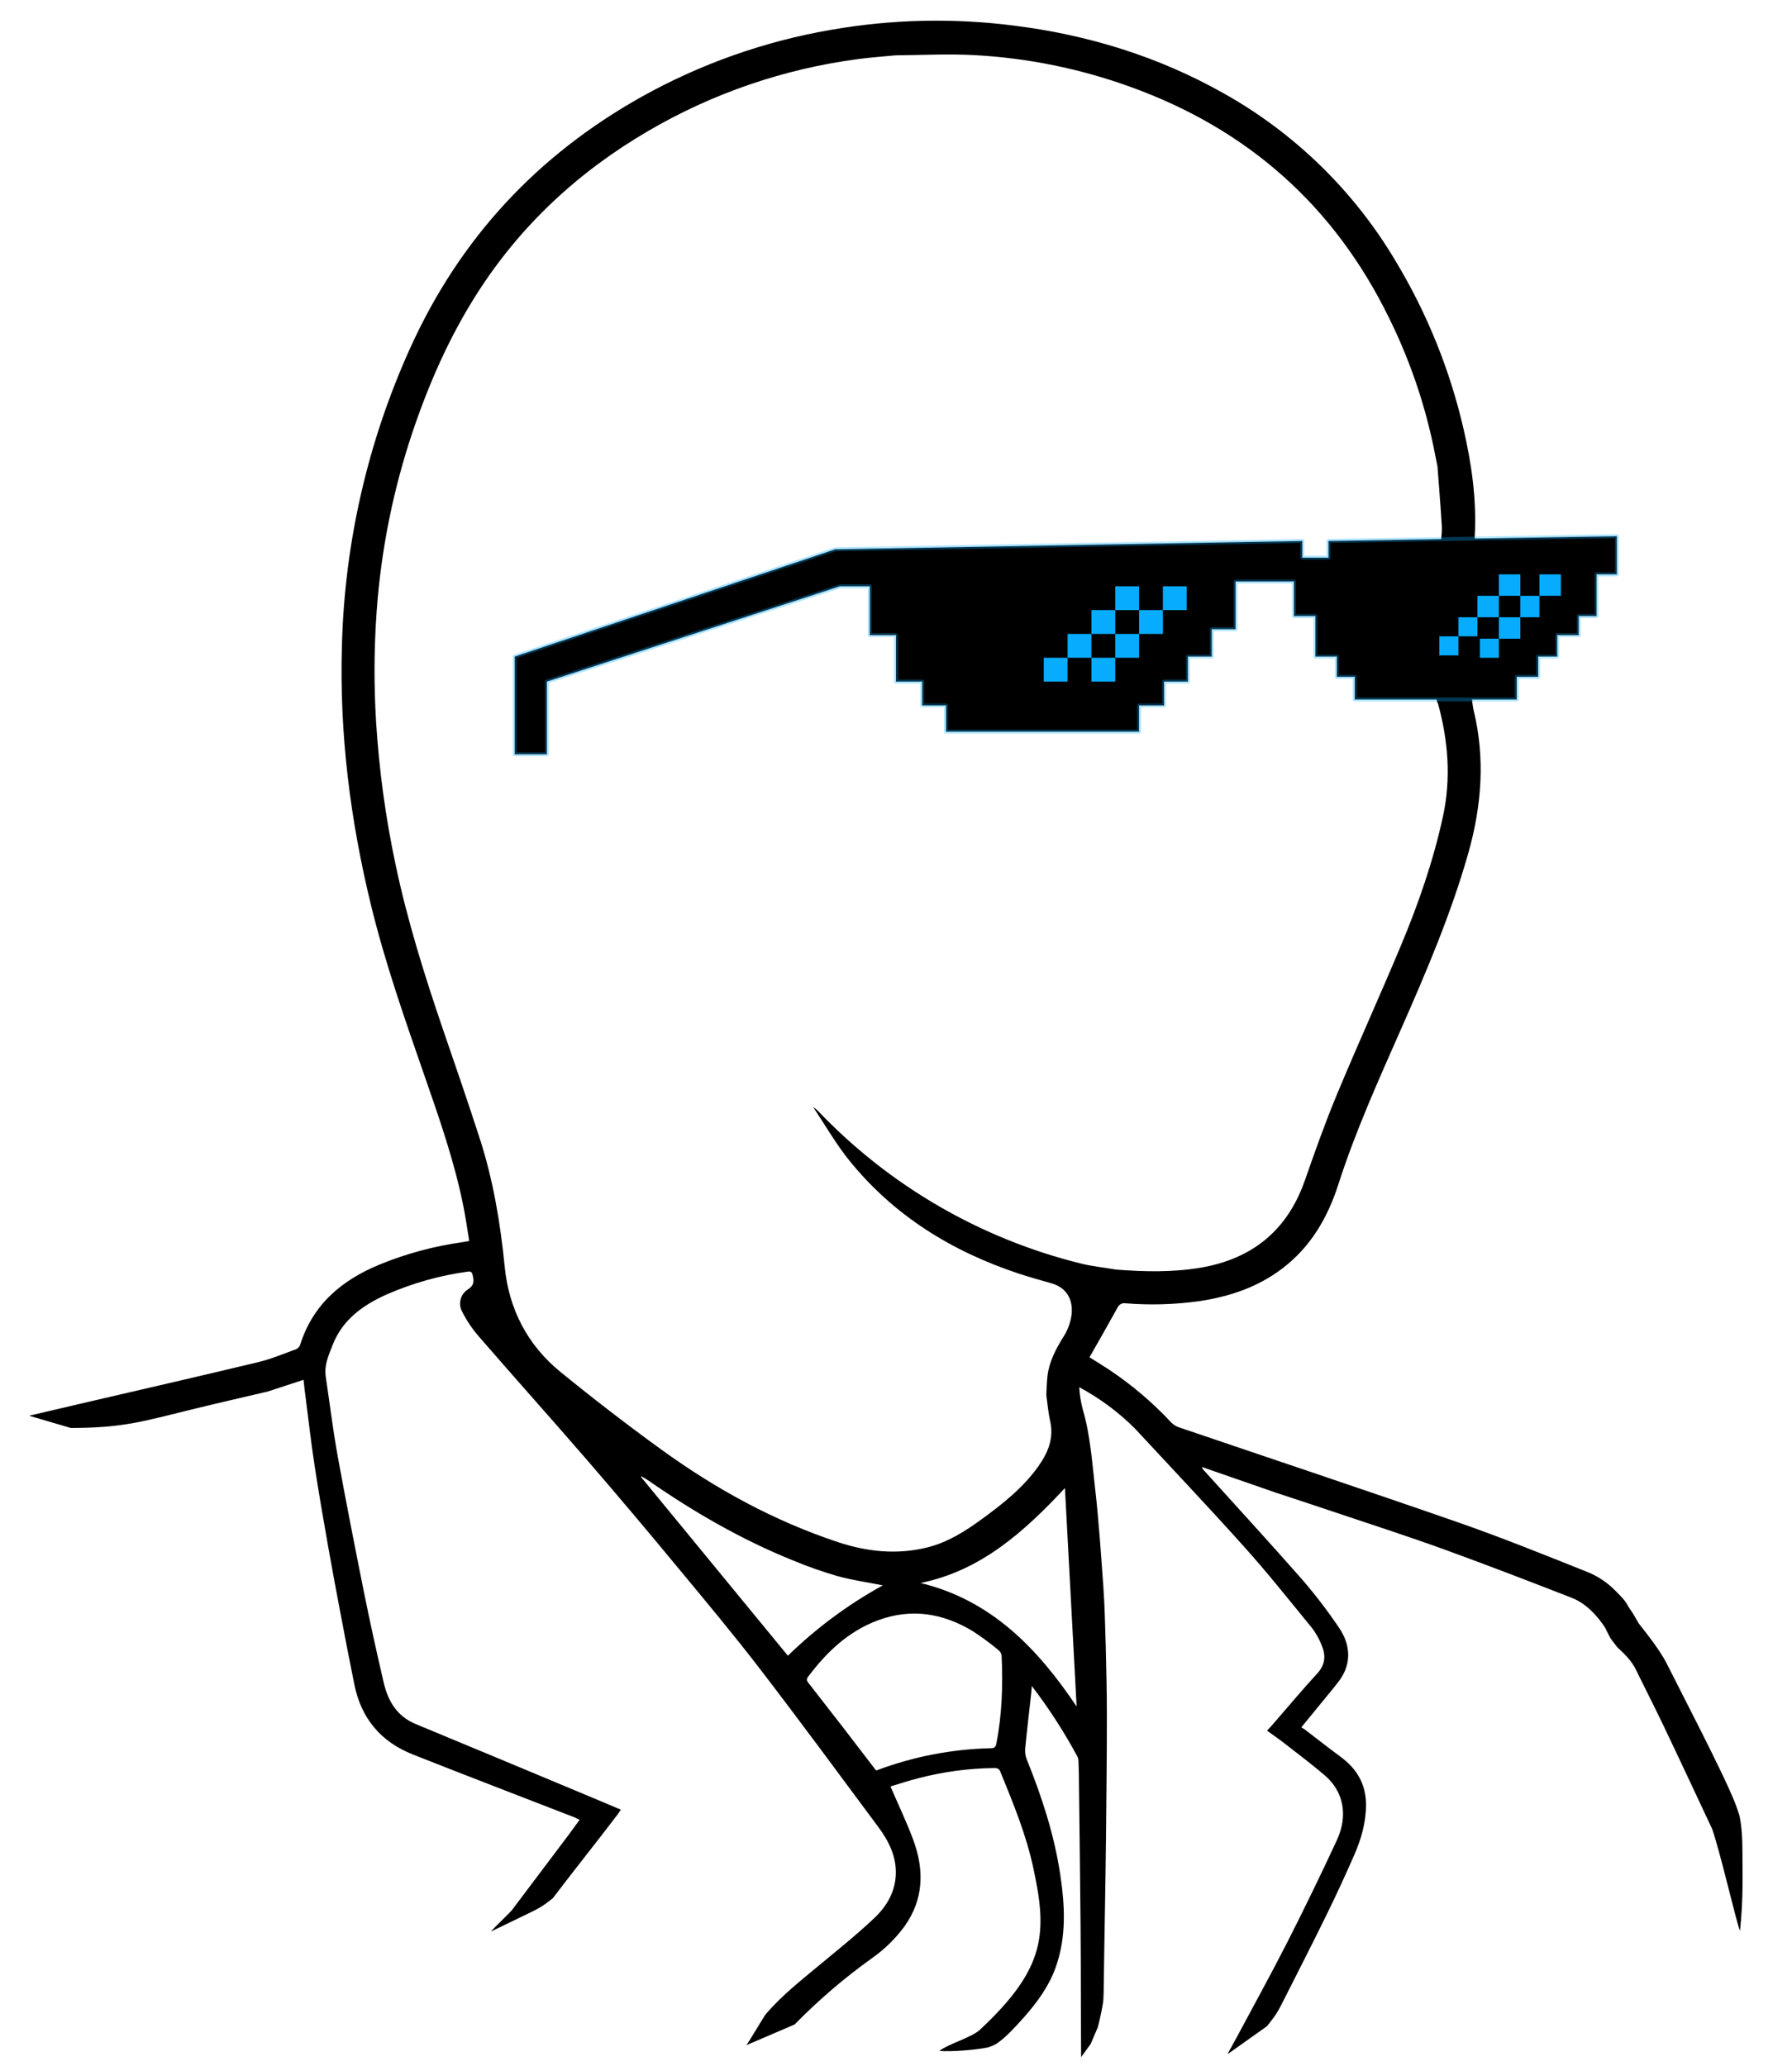 <svg width="917" height="1057" viewBox="0 0 917 1057" fill="none" xmlns="http://www.w3.org/2000/svg">
<mask id="mask0_119_1137" style="mask-type:luminance" maskUnits="userSpaceOnUse" x="0" y="0" width="917" height="1057">
<path d="M917 0H0V1056.01H917V0Z" fill="white"/>
</mask>
<g mask="url(#mask0_119_1137)">
<path d="M889.563 927.364C886.514 916.39 866.846 878.852 852.798 851.017C848.908 843.335 840.396 833.08 838.567 830.641C837.347 828.812 836.737 826.983 833.689 822.715C831.25 818.447 830.777 818.17 826.584 813.889C822.392 809.608 817.33 806.276 811.74 804.118C790.01 795.436 768.293 786.668 746.197 778.974C698.64 762.414 650.875 746.513 603.208 730.295C601.751 729.794 600.431 728.959 599.355 727.856C589.865 717.673 579.225 708.626 567.65 700.895C564.333 698.688 560.907 696.627 557.517 694.481C562.395 685.945 567.187 677.543 571.845 669.092C572.188 668.299 572.79 667.646 573.552 667.239C574.3 666.844 575.159 666.71 575.991 666.861C588.594 667.876 601.271 667.504 613.793 665.751C629.304 663.422 643.815 658.544 656.399 648.887C670.752 637.912 679.397 623.035 684.848 606.061C693.616 578.77 705.42 552.687 716.955 526.518C729.93 497.07 742.563 467.523 751.379 436.465C758.196 412.296 760.074 388.09 754.099 363.519C753.745 362.044 753.599 360.52 753.318 358.751H753.623C753.329 358.337 753.061 357.905 752.818 357.459C752.733 357.3 752.635 357.142 752.538 356.983C752.44 356.825 752.355 356.532 752.257 356.313C746.502 356.313 740.746 356.447 735.051 356.788C735.026 356.9 734.994 357.01 734.954 357.117C735.191 357.916 735.366 358.731 735.478 359.556H735.734C741.027 378.677 742.673 398.041 738.381 417.783C733.43 440.586 725.808 462.511 716.833 483.949C706.151 509.447 694.701 534.628 684.068 560.15C678.105 574.49 672.886 589.209 667.776 603.842C658.862 629.449 640.949 644.082 614.439 648.631C600.038 651.069 585.588 650.74 571.113 649.618L570.248 649.423L570.101 649.509L569.943 649.423C564.358 648.484 558.675 647.911 553.188 646.533C501.657 633.81 454.846 606.602 418.284 568.125C417.596 567.506 416.862 566.939 416.089 566.43C422.186 575.563 427.686 585.209 434.563 593.745C457.379 622.011 487.059 640.302 521.276 651.655C526.775 653.472 532.373 655.02 537.958 656.606C545.469 658.752 549.054 664.41 548.396 672.238C547.886 676.635 546.331 680.846 543.859 684.518C540.201 690.505 536.933 696.712 536.055 703.773C535.641 707.089 535.616 710.443 535.421 713.784C536.055 718.259 536.397 722.795 537.397 727.197C539.433 736.209 536.08 743.672 531.08 750.647C523.385 761.353 513.179 769.426 502.655 777.12C494.12 783.376 485.157 789.107 474.609 791.753C459 795.655 443.697 794.009 428.674 789.022C396.152 778.23 366.41 761.939 338.742 741.94C321.036 729.136 303.61 715.686 286.77 701.956C269.93 688.225 260.419 669.861 258.285 648.301C256.053 625.864 252.395 603.805 245.444 582.368C239.347 563.552 232.921 544.846 226.482 526.153C217.142 498.74 208.521 471.194 202.509 442.818C197.354 418.654 193.996 394.142 192.461 369.482C191.278 350.392 191.388 331.245 192.79 312.17C195.048 281.306 201.151 250.845 210.959 221.494C219.312 196.679 229.738 172.815 243.798 150.683C266.15 115.49 295.855 87.932 331.779 66.97C364.772 47.69 401.285 35.194 439.173 30.217C445.501 29.363 451.891 28.936 458.244 28.314C471.658 28.192 485.072 27.497 498.375 28.192C525.748 29.644 552.757 35.129 578.527 44.472C638.535 66.141 682.787 105.333 710.834 162.755C720.96 183.24 728.501 204.904 733.283 227.25L735.576 238.566C736.356 248.943 737.21 259.296 737.832 269.734C737.83 272.123 737.675 274.51 737.368 276.88L737.355 277.027C737.965 277.637 737.965 277.637 740.404 277.551C745.464 277.794 746.294 277.783 751.378 277.637C751.65 277.629 754.154 278.026 754.477 277.551C754.586 277.051 754.477 277.551 754.647 276.732L754.733 275.941C754.662 275.457 754.633 274.967 754.647 274.478C755.696 255.808 753.087 237.517 748.904 219.409C741.963 189.325 730.334 160.52 714.443 134.05C693.147 97.97 662.667 68.18 626.109 47.715C592.636 28.863 556.651 17.803 518.618 13.072C487.671 9.144 456.311 9.863 425.576 15.206C391.455 21.035 358.577 32.635 328.352 49.508C274.808 79.493 235.165 122.173 209.825 178.266C188.202 226.037 176.353 277.651 174.974 330.071C173.609 375.372 179.242 419.893 190.022 463.853C197.229 493.241 207.24 521.726 217.154 550.248C224.873 572.466 232.665 594.635 237.238 617.804C238.36 623.462 239.152 629.181 240.116 634.985C238.677 635.229 237.677 635.424 236.762 635.571C222.317 637.576 208.177 641.369 194.668 646.862C175.035 654.862 160.049 667.349 153.525 688.323C153.329 688.781 153.043 689.196 152.684 689.542C152.335 689.898 151.921 690.184 151.464 690.383C145.087 692.688 138.782 695.371 132.222 696.956C101.736 704.272 71.093 711.272 40.522 718.393L14.914 724.393L36.192 730.649C63.019 730.649 73.178 727.295 98.115 721.186C111.053 717.991 124.052 715.089 137.026 712.004L155.317 706.016C155.695 709.516 156.098 712.869 156.537 716.223C157.976 727.307 159.22 738.416 160.915 749.464C163.024 763.414 165.463 777.328 167.902 791.241C169.938 802.777 172.121 814.41 174.316 825.946C176.576 838.002 178.925 850.033 181.364 862.04C184.852 879.344 195.009 891.306 211.276 897.72C238.701 908.585 266.26 919.121 293.758 929.803C294.562 930.12 295.318 930.547 296.599 931.169C294.66 933.754 292.941 936.193 291.136 938.632L261.87 977.482C261.426 978.13 251.568 987.642 251.199 988.335L270.929 978.8C274.978 976.751 276.807 976.141 282.904 971.263C294.928 955.403 304.301 943.867 316.341 928.023C316.756 927.486 317.073 926.877 317.67 925.938C313.39 924.133 309.269 922.377 305.147 920.658C274.345 907.756 243.538 894.92 212.727 882.148C202.899 878.088 198.46 870.125 196.253 860.565C192.705 845.237 189.303 829.872 186.193 814.447C181.559 791.278 176.986 768.109 172.779 744.94C170.341 731.526 168.731 717.906 166.682 704.407C165.78 698.505 168.194 693.432 170.219 688.176C175.316 675.128 185.754 667.775 197.948 662.3C211.133 656.544 225.047 652.629 239.299 650.667C240.969 650.423 241.457 650.826 241.859 652.46C242.664 655.508 242.652 657.703 239.42 659.776C237.579 660.934 236.25 662.752 235.704 664.857C235.158 666.963 235.436 669.197 236.482 671.104C238.849 675.827 241.821 680.221 245.322 684.177C263.492 705.15 282.027 725.82 300.196 746.818C316.024 765.158 331.657 783.677 347.095 802.374C361.252 819.446 375.446 836.445 388.933 854.004C409.443 880.71 429.405 907.817 449.465 934.852C454.745 941.961 458.732 949.838 458.403 959.033C458.074 968.227 453.623 975.531 447.355 981.47C438.331 990.006 428.661 997.712 419.113 1005.65C409.565 1013.59 399.798 1021.26 391.713 1030.77C391.346 1031.08 382.337 1046.29 381.896 1046.48L406.639 1035.86C418.794 1023.43 432.019 1012.1 446.16 1001.99C452.539 997.505 458.155 992.021 462.793 985.75C472.78 971.788 473.011 956.728 467.292 941.302C463.915 932.193 459.683 923.413 455.671 914.085C460.305 912.719 465.305 910.975 470.414 909.756C482.819 906.55 495.563 904.839 508.374 904.659C509.923 904.659 511.143 904.659 511.874 906.5C518.508 922.718 525.19 938.912 528.848 956.167C535.921 989.091 535.225 1007.05 501.485 1038.55C497.266 1042.49 485.253 1045.84 480.668 1049.4C486.534 1049.92 498.96 1048.92 505.057 1047.7C506.08 1047.6 509.859 1046.02 510.544 1045.26C514.202 1042.82 518.898 1037.95 524.105 1032.05C530.714 1024.56 536.592 1016.55 540.067 1007.05C545.835 991.201 544.945 975.068 542.506 958.886C539.409 938.424 532.97 918.926 525.239 899.793C524.618 897.984 524.422 896.057 524.666 894.16C525.519 885.356 526.568 876.564 527.544 867.759C527.702 866.357 527.824 864.821 528.019 862.699C536.766 874.138 544.587 886.257 551.408 898.94C551.752 899.757 551.915 900.639 551.883 901.525C552.038 905.199 552.119 908.858 552.127 912.5C552.436 936.807 552.708 961.154 552.944 985.543C553.139 1007.71 553.045 1030.41 553.224 1052.57L558.101 1045.87L561.76 1037.33C562.369 1034.89 562.775 1033.43 563.589 1029.41C564.821 1023.31 564.711 1022.81 564.821 1015.02C564.968 1003.2 565.199 991.384 565.382 979.568C565.589 966.276 565.846 952.972 565.967 939.68C566.175 919.182 566.406 898.684 566.406 878.185C566.406 866.064 566.126 853.956 565.821 841.835C565.528 831.811 565.297 821.763 564.602 811.764C563.382 795.009 562.297 778.23 560.383 761.548C558.822 747.964 557.944 734.343 554.066 721.137C553.076 717.429 552.471 713.629 552.261 709.796C562.693 715.39 572.256 722.472 580.649 730.819C599.257 750.903 618.097 770.755 636.389 791.144C648.583 804.703 659.887 818.971 671.422 833.067C673.45 835.73 675.092 838.665 676.3 841.786C678.483 846.932 678.276 851.675 674.105 856.224C666.264 864.76 658.814 873.698 651.18 882.466C650.351 883.417 649.473 884.319 648.376 885.538C651.57 887.855 654.631 889.953 657.545 892.221C664.374 897.55 671.3 902.769 677.885 908.378C687.458 916.548 689.982 928.791 684.129 941.51C675.999 959.028 667.569 976.389 658.838 993.591C650.388 1010.17 641.364 1026.51 632.608 1042.89C632.206 1043.77 628.535 1050.12 628.218 1051.04L648.376 1036.72C653.216 1030.63 653.851 1029.47 657.302 1022.61C664.435 1008.46 671.691 994.347 678.654 980.104C683.686 969.845 688.478 959.496 693.03 949.058C696.579 940.912 699.018 932.437 699.018 923.45C699.018 912.951 694.335 905.037 686.043 898.94C679.788 894.33 673.678 889.514 667.508 884.795C666.992 884.451 666.459 884.133 665.911 883.843L676.885 870.43C679.678 866.991 682.568 863.638 685.226 860.089C691.531 851.675 691.323 841.981 685.348 833.079C679.316 824.106 672.726 815.521 665.618 807.374C649.156 788.656 632.291 770.34 615.622 751.854C615.398 751.466 615.21 751.057 615.061 750.635L652.863 763.743C663.838 767.402 674.959 770.999 685.933 774.718C703.859 780.73 721.833 786.559 739.588 793.009C761.318 800.911 782.901 809.215 804.436 817.617C814.289 821.458 820.701 831.8 821.495 833.08C821.648 833.532 822.714 835.519 823.934 837.958C825.153 839.787 825.763 840.396 827.592 842.835C829.421 844.664 834.655 848.919 837.251 854.614C841.872 864.077 846.701 873.442 851.237 882.953C859.615 900.489 867.858 918.207 876.15 935.852C880.417 948.094 888.685 984.287 890.392 987.946C892.221 970.874 891.611 957.46 891.611 945.876C891.611 935.852 890.307 928.84 889.563 927.364ZM328.023 755.732L328.133 755.39C329.255 756.012 330.413 756.61 331.523 757.366C354.948 773.621 379.482 787.851 405.992 798.509C413.346 801.569 420.866 804.215 428.515 806.435C436.161 808.545 444.075 809.654 451.769 811.179C434.028 820.945 417.683 833.057 403.176 847.188L328.023 755.732ZM509.826 892.306C509.46 894.111 508.606 894.513 507.021 894.513C487.1 894.977 467.4 898.79 448.745 905.793C448.672 905.793 448.562 905.793 448.221 905.793C442.538 898.355 436.758 890.806 430.966 883.307L413.894 861.357C413.065 860.297 412.382 859.467 413.455 858.041C422.955 845.395 434.039 834.725 449.209 829.092C466.219 822.775 482.34 825.373 497.571 834.494C502.191 837.472 506.626 840.73 510.85 844.249C511.762 844.956 512.369 845.986 512.545 847.127C513.252 862.248 512.764 877.368 509.813 892.355L509.826 892.306ZM471.06 809.971C501.826 803.728 523.959 783.912 544.945 761.402L550.932 873.186C530.885 843.261 507.07 818.69 471.06 809.971Z" fill="black"/>
</g>
<path d="M263.391 335.95V385.946H279.853V348.753L429.841 299.977H445.083V324.975H458.497V348.753H471.911V360.948H484.105V374.361H582.877V360.948H595.681V348.753H607.875V335.95H620.069V321.926H632.264V297.538H662.139V315.22H673.114V335.95H684.089V346.315H693.234V357.899H776.154V346.315H787.129V335.95H796.885V324.975H807.859V315.22H817.005V293.88H827.37V274.369L679.821 276.808V285.344H666.407V276.808L427.402 281.076L263.391 335.95Z" fill="black" stroke="#00AAFF" stroke-opacity="0.32" stroke-width="2" stroke-linejoin="round"/>
<rect x="570.688" y="299.98" width="12.194" height="12.194" fill="#07ACFF"/>
<rect x="582.883" y="312.174" width="12.194" height="12.194" fill="#07ACFF"/>
<rect x="595.074" y="299.98" width="12.194" height="12.194" fill="#07ACFF"/>
<rect x="570.688" y="324.367" width="12.194" height="12.194" fill="#07ACFF"/>
<rect x="558.496" y="336.562" width="12.194" height="12.194" fill="#07ACFF"/>
<rect x="534.105" y="336.562" width="12.194" height="12.194" fill="#07ACFF"/>
<rect x="546.301" y="324.367" width="12.194" height="12.194" fill="#07ACFF"/>
<rect x="558.496" y="312.174" width="12.194" height="12.194" fill="#07ACFF"/>
<rect x="756.039" y="304.857" width="10.975" height="10.975" fill="#07ACFF"/>
<rect x="746.285" y="315.832" width="9.755" height="9.755" fill="#07ACFF"/>
<rect x="736.531" y="325.588" width="9.755" height="9.755" fill="#07ACFF"/>
<rect x="767.012" y="293.883" width="10.975" height="10.975" fill="#07ACFF"/>
<rect x="787.746" y="293.883" width="10.975" height="10.975" fill="#07ACFF"/>
<rect x="767.012" y="315.832" width="10.975" height="10.975" fill="#07ACFF"/>
<rect x="757.258" y="326.807" width="9.755" height="9.755" fill="#07ACFF"/>
<rect x="777.992" y="304.857" width="9.755" height="10.975" fill="#07ACFF"/>
</svg>
